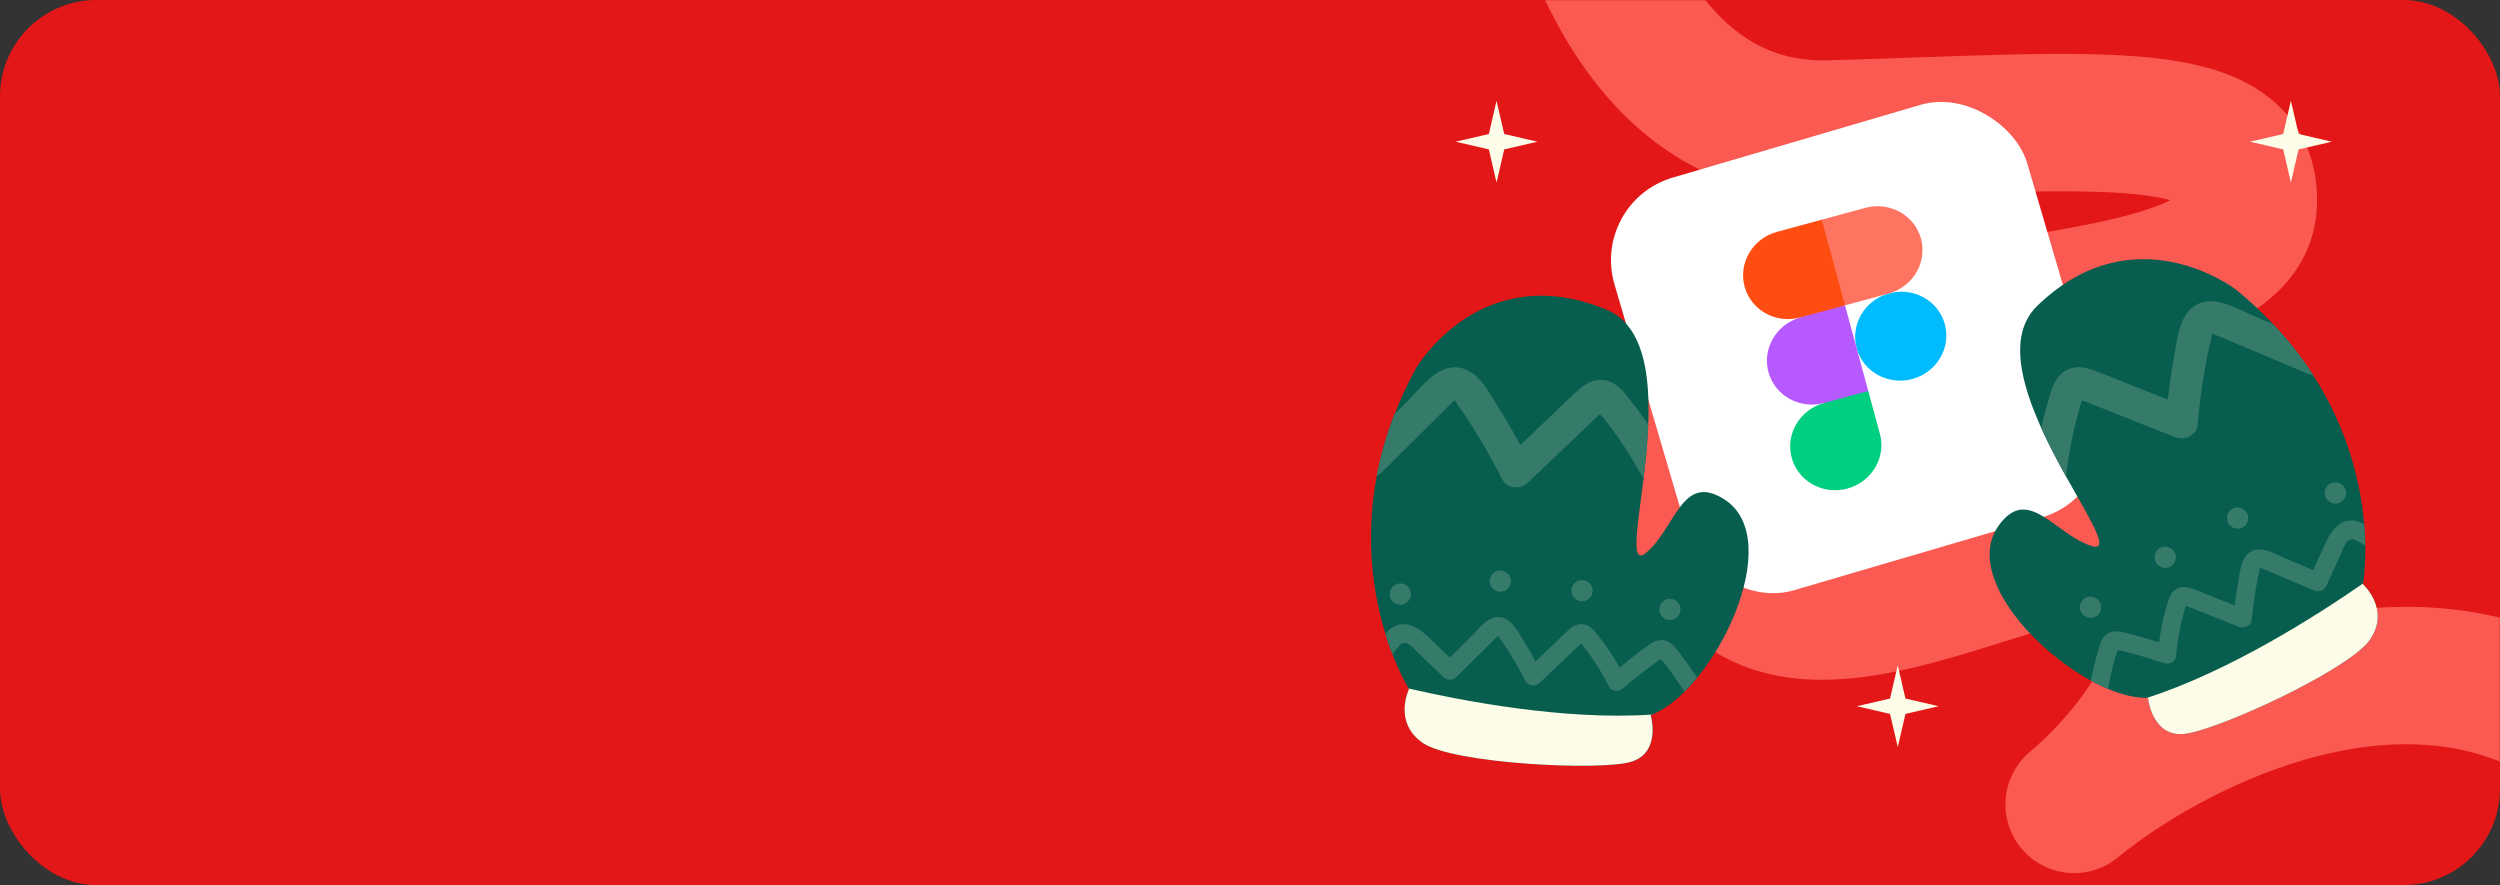<?xml version="1.0" encoding="UTF-8"?> <svg xmlns="http://www.w3.org/2000/svg" width="1240" height="439" viewBox="0 0 1240 439" fill="none"><rect x="0" y="0" width="1240" height="439" fill="#333333" stroke="none"/><rect width="1240" height="439" rx="47.792" fill="#E31717"></rect><mask id="mask0_4389_1631" style="mask-type:alpha" maskUnits="userSpaceOnUse" x="0" y="0" width="1240" height="439"><rect width="1240" height="439" rx="47.792" fill="#FA5A52"></rect></mask><g mask="url(#mask0_4389_1631)"><path d="M768.244 -141C770.302 -71.384 801.089 67.077 907.773 63.996C1041.13 60.145 1117.85 51.104 1115.11 101.575C1111.03 176.817 806.673 127.288 839.717 250.584C872.761 373.879 1031.8 234.923 1071.25 282.543C1102.82 320.639 1056.09 376.055 1028.78 399.001C1072.88 362.595 1183.49 303.061 1273.14 356.18C1362.8 409.299 1424.14 507.73 1443.61 550.306" stroke="#FA5A52" stroke-width="68.157" stroke-linecap="round" stroke-linejoin="round"></path><rect x="788.764" y="100.086" width="213.335" height="213.335" rx="42.667" transform="rotate(-16.359 788.764 100.086)" fill="white"></rect><path d="M1109.16 143.744C1109.16 143.744 1058.92 104.708 1010.42 151.757C975.798 185.356 1060.74 278.747 1037.02 270.687C1018.75 264.465 1005.87 240.565 991.408 260.584C969.446 290.981 1032.28 346.994 1065.42 346.195C1065.42 346.195 1067.27 365.141 1082.83 364.069C1098.39 362.959 1165.25 332.254 1175.53 317.226C1185.79 302.178 1172.04 289.792 1172.04 289.792C1172.04 289.792 1187.02 207.555 1109.16 143.744Z" fill="#075D4E"></path><path d="M1065.42 346.235C1065.18 346.23 1064.95 346.224 1064.71 346.219C1106.1 332.879 1149.7 304.933 1172.11 289.382C1172.06 289.656 1172.04 289.793 1172.04 289.793C1172.04 289.793 1185.79 302.179 1175.53 317.227C1165.27 332.275 1098.41 362.98 1082.83 364.07C1067.27 365.181 1065.42 346.196 1065.42 346.196L1065.42 346.235Z" fill="#FDFCE8"></path><path d="M1037.01 337.573C1038.01 332.665 1039.17 327.799 1040.56 322.978C1041.6 319.387 1042.53 315.439 1046.31 313.779C1049.46 312.418 1052.82 313.518 1055.95 314.298C1060.96 315.555 1065.94 317.027 1070.89 318.616C1071.38 314.776 1072.05 310.96 1072.92 307.188C1073.55 304.452 1074.28 301.738 1075.09 299.064C1075.95 296.196 1077.03 293.411 1079.84 291.944C1082.44 290.61 1085.14 291.144 1087.76 292.109C1090.69 293.199 1093.58 294.406 1096.47 295.574C1100.45 297.16 1104.43 298.747 1108.43 300.314C1108.89 296.434 1109.42 292.556 1110.13 288.701C1111.12 283.301 1111.55 275.392 1117.48 273.055C1122.62 271.013 1128.9 275.031 1133.52 276.966C1138.13 278.92 1142.74 280.836 1147.34 282.79C1149.48 278.026 1151.6 273.242 1153.84 268.499C1156.48 262.823 1160.89 257.228 1167.91 258.295C1169.62 258.551 1171.18 259.216 1172.66 259.998C1172.99 263.857 1173.15 267.417 1173.21 270.641C1171.46 269.539 1169.67 268.515 1167.86 267.746C1163.95 266.122 1162.39 271.882 1161.15 274.584C1158.74 279.912 1156.34 285.24 1153.9 290.567C1152.86 292.842 1150.19 293.86 1147.87 292.883C1142.97 290.823 1138.09 288.784 1133.21 286.705C1130.83 285.706 1128.45 284.707 1126.11 283.71C1124.9 283.21 1123.69 282.671 1122.46 282.19C1122.15 282.065 1121.48 281.735 1121.01 281.645C1120.95 281.703 1120.87 281.819 1120.87 282.055C1120.89 283.156 1120.3 284.537 1120.08 285.632C1119.62 287.94 1119.17 290.268 1118.77 292.577C1117.95 297.51 1117.32 302.447 1116.87 307.447C1116.58 310.505 1113.1 311.918 1110.5 310.894L1096.17 305.215C1093.79 304.256 1091.39 303.316 1089.03 302.376C1087.78 301.876 1086.49 301.374 1085.24 300.873C1084.93 300.748 1084.58 300.622 1084.25 300.516C1084.14 300.887 1083.94 301.275 1083.84 301.607C1083.52 302.641 1083.23 303.695 1082.94 304.749C1082.33 306.956 1081.83 309.184 1081.36 311.413C1080.42 316.028 1079.76 320.69 1079.37 325.396C1079.1 328.554 1075.6 329.749 1073 328.844C1067.46 326.946 1061.86 325.243 1056.19 323.775C1054.66 323.386 1053.16 323.016 1051.65 322.647C1051.51 322.624 1050.85 322.53 1050.38 322.441C1050.28 323.225 1049.43 325.13 1049.28 325.618C1048.89 327.083 1048.49 328.547 1048.11 329.992C1047.13 333.84 1046.32 337.751 1045.59 341.664C1042.76 340.478 1039.89 339.095 1037.01 337.534L1037.01 337.573Z" fill="#367A6A"></path><path d="M1078.79 216.838L1053.71 206.881C1049.53 205.211 1045.33 203.561 1041.15 201.891C1038.93 201.014 1036.72 200.118 1034.52 199.261C1033.97 199.052 1033.34 198.84 1032.78 198.611C1032.59 199.255 1032.22 199.954 1032.06 200.5C1031.5 202.315 1030.96 204.149 1030.48 206.005C1029.43 209.871 1028.53 213.76 1027.72 217.71C1026.44 223.89 1025.47 230.116 1024.78 236.388C1020.6 228.882 1016.25 220.685 1012.48 212.325C1012.63 211.64 1012.74 210.955 1012.9 210.291C1014 205.483 1015.32 200.739 1016.73 196.016C1018.24 190.962 1020.13 186.094 1025.08 183.537C1029.6 181.206 1034.36 182.123 1038.95 183.821C1044.08 185.729 1049.14 187.871 1054.21 189.876C1061.22 192.653 1068.19 195.429 1075.2 198.206C1076.02 191.387 1076.95 184.61 1078.18 177.859C1079.9 168.389 1080.68 154.534 1091.04 150.414C1100.05 146.852 1111.04 153.848 1119.16 157.26C1121.93 158.425 1124.7 159.59 1127.47 160.755C1135.28 169.032 1141.8 177.457 1147.23 185.856C1146.27 185.814 1145.29 185.634 1144.33 185.238C1135.76 181.639 1127.2 178.04 1118.63 174.401C1114.45 172.653 1110.32 170.906 1106.14 169.158C1104.01 168.264 1101.89 167.33 1099.76 166.475C1099.19 166.245 1098.04 165.649 1097.22 165.551C1097.1 165.666 1096.98 165.859 1096.99 166.272C1097.02 168.218 1096.02 170.612 1095.61 172.548C1094.78 176.596 1094.01 180.665 1093.32 184.736C1091.86 193.367 1090.78 202.067 1089.99 210.792C1089.51 216.165 1083.36 218.635 1078.83 216.839L1078.79 216.838Z" fill="#367A6A"></path><path d="M1105.58 260.045C1107.31 262.404 1110.61 262.953 1112.97 261.259C1115.34 259.565 1115.84 256.256 1114.13 253.878C1112.4 251.519 1109.11 250.971 1106.74 252.665C1104.38 254.358 1103.87 257.667 1105.58 260.045Z" fill="#367A6A"></path><path d="M1069.67 279.486C1071.4 281.845 1074.69 282.394 1077.06 280.7C1079.4 278.986 1079.93 275.697 1078.22 273.319C1076.49 270.96 1073.2 270.412 1070.83 272.106C1068.49 273.819 1067.96 277.108 1069.67 279.486Z" fill="#367A6A"></path><path d="M1032.63 304.264C1034.36 306.623 1037.65 307.171 1040.02 305.477C1042.38 303.784 1042.89 300.475 1041.18 298.097C1039.45 295.738 1036.16 295.189 1033.79 296.883C1031.45 298.597 1030.92 301.886 1032.63 304.264Z" fill="#367A6A"></path><path d="M1154.08 247.618C1155.81 249.977 1159.1 250.525 1161.46 248.831C1163.81 247.118 1164.33 243.829 1162.62 241.451C1160.91 239.072 1157.6 238.543 1155.23 240.237C1152.87 241.93 1152.36 245.239 1154.08 247.618Z" fill="#367A6A"></path><path d="M702.274 182.749C702.274 182.749 734.135 127.792 796.721 153.528C841.397 171.902 797.8 290.264 816.734 273.953C831.322 261.378 834.256 234.387 855.182 247.631C886.932 267.735 849.757 343.157 818.782 354.7C818.782 354.7 824.18 373.019 809.371 377.759C794.562 382.499 721.125 378.791 705.983 368.642C690.814 358.465 698.897 341.847 698.897 341.847C698.897 341.847 654.193 270.941 702.302 182.749H702.274Z" fill="#075D4E"></path><path d="M818.755 354.702C818.976 354.618 819.198 354.507 819.392 354.423C776.071 357.406 725.194 347.62 698.62 341.485C698.759 341.736 698.842 341.848 698.842 341.848C698.842 341.848 690.759 358.466 705.928 368.643C721.097 378.82 794.507 382.528 809.316 377.761C824.125 373.021 818.727 354.702 818.727 354.702H818.755Z" fill="#FDFCE8"></path><path d="M841.813 336.103C839.045 331.921 836.138 327.822 833.038 323.863C830.74 320.907 828.388 317.561 824.263 317.45C820.858 317.338 818.146 319.625 815.516 321.521C811.336 324.56 807.295 327.766 803.309 331.085C801.427 327.711 799.378 324.393 797.164 321.214C795.558 318.9 793.842 316.669 792.098 314.467C790.216 312.124 788.168 309.922 785.012 309.615C782.133 309.336 779.808 310.814 777.76 312.71C775.462 314.801 773.248 317.004 770.978 319.151C767.878 322.106 764.777 325.062 761.677 328.017C759.795 324.588 757.857 321.186 755.753 317.868C752.819 313.212 749.442 306.018 743.103 306.046C737.567 306.046 733.277 312.124 729.733 315.638C726.19 319.151 722.647 322.664 719.132 326.177C715.367 322.525 711.575 318.9 707.755 315.303C703.16 311.009 696.987 307.468 690.897 311.065C689.43 311.929 688.212 313.128 687.133 314.411C688.268 318.119 689.458 321.493 690.621 324.504C691.811 322.831 693.084 321.214 694.496 319.82C697.485 316.864 701.112 321.632 703.271 323.696C707.506 327.767 711.741 331.809 715.976 335.88C717.775 337.609 720.654 337.581 722.426 335.797C726.19 332.06 729.927 328.352 733.692 324.616C735.519 322.803 737.346 320.991 739.173 319.179C740.114 318.259 741.027 317.311 741.968 316.39C742.217 316.139 742.688 315.582 743.103 315.359C743.186 315.415 743.297 315.47 743.38 315.693C743.768 316.725 744.819 317.785 745.456 318.733C746.757 320.712 748.03 322.692 749.276 324.699C751.906 328.965 754.342 333.343 756.611 337.804C758.023 340.537 761.788 340.565 763.781 338.641C767.49 335.1 771.199 331.586 774.908 328.045C776.763 326.289 778.618 324.504 780.472 322.748C781.441 321.8 782.438 320.88 783.406 319.931C783.656 319.708 783.932 319.457 784.181 319.207C784.403 319.513 784.763 319.792 784.957 320.043C785.649 320.88 786.313 321.744 786.977 322.636C788.361 324.476 789.662 326.344 790.936 328.241C793.538 332.172 795.89 336.271 798.022 340.481C799.461 343.325 803.143 343.13 805.191 341.317C809.592 337.498 814.16 333.817 818.865 330.36C820.111 329.439 821.384 328.519 822.658 327.627C822.768 327.543 823.35 327.237 823.765 326.958C824.152 327.655 825.647 329.105 825.979 329.523C826.893 330.722 827.806 331.949 828.72 333.176C831.073 336.41 833.287 339.728 835.446 343.074C837.605 340.927 839.764 338.585 841.84 336.048L841.813 336.103Z" fill="#367A6A"></path><path d="M757.83 239.406C764.335 233.216 770.812 227.026 777.317 220.836C780.556 217.741 783.822 214.646 787.061 211.551C788.777 209.906 790.493 208.261 792.209 206.644C792.625 206.226 793.123 205.836 793.566 205.389C793.981 205.919 794.59 206.449 794.95 206.867C796.168 208.345 797.33 209.851 798.465 211.384C800.873 214.591 803.199 217.881 805.413 221.227C808.901 226.497 812.14 231.934 815.129 237.482C816.181 228.95 817.122 219.721 817.482 210.548C817.094 209.962 816.735 209.377 816.347 208.819C813.524 204.776 810.534 200.845 807.461 196.969C804.167 192.842 800.597 188.994 795.033 188.465C789.967 187.991 785.898 190.584 782.3 193.874C778.258 197.554 774.383 201.402 770.425 205.166C764.999 210.353 759.574 215.511 754.121 220.697C750.827 214.674 747.394 208.707 743.74 202.88C738.592 194.71 732.696 182.108 721.54 182.163C711.852 182.191 704.295 192.787 698.095 198.976C695.963 201.096 693.832 203.215 691.701 205.306C687.576 215.901 684.697 226.162 682.843 235.977C683.729 235.586 684.559 235.029 685.306 234.332C691.894 227.807 698.455 221.255 705.043 214.73C708.226 211.551 711.437 208.373 714.62 205.222C716.253 203.605 717.859 201.96 719.52 200.343C719.963 199.924 720.793 198.949 721.513 198.53C721.651 198.614 721.845 198.753 722.011 199.116C722.703 200.928 724.558 202.796 725.637 204.441C727.935 207.899 730.177 211.384 732.336 214.925C736.931 222.426 741.194 230.093 745.207 237.901C747.671 242.696 754.287 242.724 757.802 239.378L757.83 239.406Z" fill="#367A6A"></path><path d="M749.249 289.511C748.557 292.355 745.678 294.084 742.882 293.359C740.059 292.662 738.343 289.762 739.062 286.946C739.755 284.102 742.633 282.373 745.429 283.098C748.252 283.795 749.969 286.695 749.249 289.511Z" fill="#367A6A"></path><path d="M789.801 294.251C789.109 297.095 786.23 298.824 783.434 298.099C780.611 297.402 778.895 294.502 779.614 291.686C780.306 288.842 783.185 287.113 785.981 287.838C788.804 288.535 790.52 291.435 789.801 294.251Z" fill="#367A6A"></path><path d="M833.37 303.536C832.678 306.38 829.8 308.109 827.004 307.384C824.18 306.687 822.464 303.787 823.184 300.971C823.876 298.127 826.755 296.398 829.55 297.123C832.374 297.82 834.09 300.72 833.37 303.536Z" fill="#367A6A"></path><path d="M699.673 295.953C698.981 298.797 696.102 300.526 693.306 299.801C690.483 299.104 688.766 296.204 689.486 293.388C690.178 290.544 693.057 288.815 695.853 289.54C698.676 290.237 700.392 293.137 699.673 295.953Z" fill="#367A6A"></path></g><g clip-path="url(#clip0_4389_1631)"><path d="M920.896 172.683C917.714 160.952 924.927 148.785 937.009 145.508C949.09 142.23 961.463 149.084 964.646 160.814C967.828 172.545 960.614 184.712 948.533 187.989C936.452 191.267 924.079 184.414 920.896 172.683Z" fill="#00BCFF"></path><path d="M888.672 227.032C885.489 215.301 892.703 203.135 904.784 199.857L914.82 190.718L926.659 193.923L932.421 215.163C935.604 226.894 928.39 239.061 916.309 242.338C904.228 245.616 891.854 238.763 888.672 227.032Z" fill="#00CF7F"></path><path d="M903.609 108.961L897.154 132.27L915.134 151.442L936.702 145.591C948.783 142.314 955.997 130.147 952.814 118.416C949.632 106.685 937.258 99.832 925.177 103.11L903.609 108.961Z" fill="#FF7361"></path><path d="M865.315 142.154C868.497 153.885 880.871 160.737 892.952 157.46L905.736 158.664L915.133 151.442L903.609 108.961L881.427 114.979C869.346 118.256 862.132 130.423 865.315 142.154Z" fill="#FF4D12"></path><path d="M877.147 184.552C880.329 196.283 892.703 203.136 904.784 199.859L926.658 193.924L915.133 151.443L893.259 157.377C881.178 160.655 873.964 172.822 877.147 184.552Z" fill="#B659FF"></path></g><path d="M1136.28 50L1140.1 66.469L1156.57 70.285L1140.1 74.1L1136.28 90.57L1132.47 74.1L1116 70.285L1132.47 66.469L1136.28 50Z" fill="#FDFCE8"></path><path d="M742.285 50L746.1 66.469L762.57 70.285L746.1 74.1L742.285 90.57L738.469 74.1L722 70.285L738.469 66.469L742.285 50Z" fill="#FDFCE8"></path><path d="M941.285 330L945.1 346.469L961.57 350.285L945.1 354.1L941.285 370.57L937.469 354.1L921 350.285L937.469 346.469L941.285 330Z" fill="#FDFCE8"></path><defs><clipPath id="clip0_4389_1631"><rect width="135.993" height="132.051" fill="white" transform="translate(837.831 126.807) rotate(-15.179)"></rect></clipPath></defs></svg> 